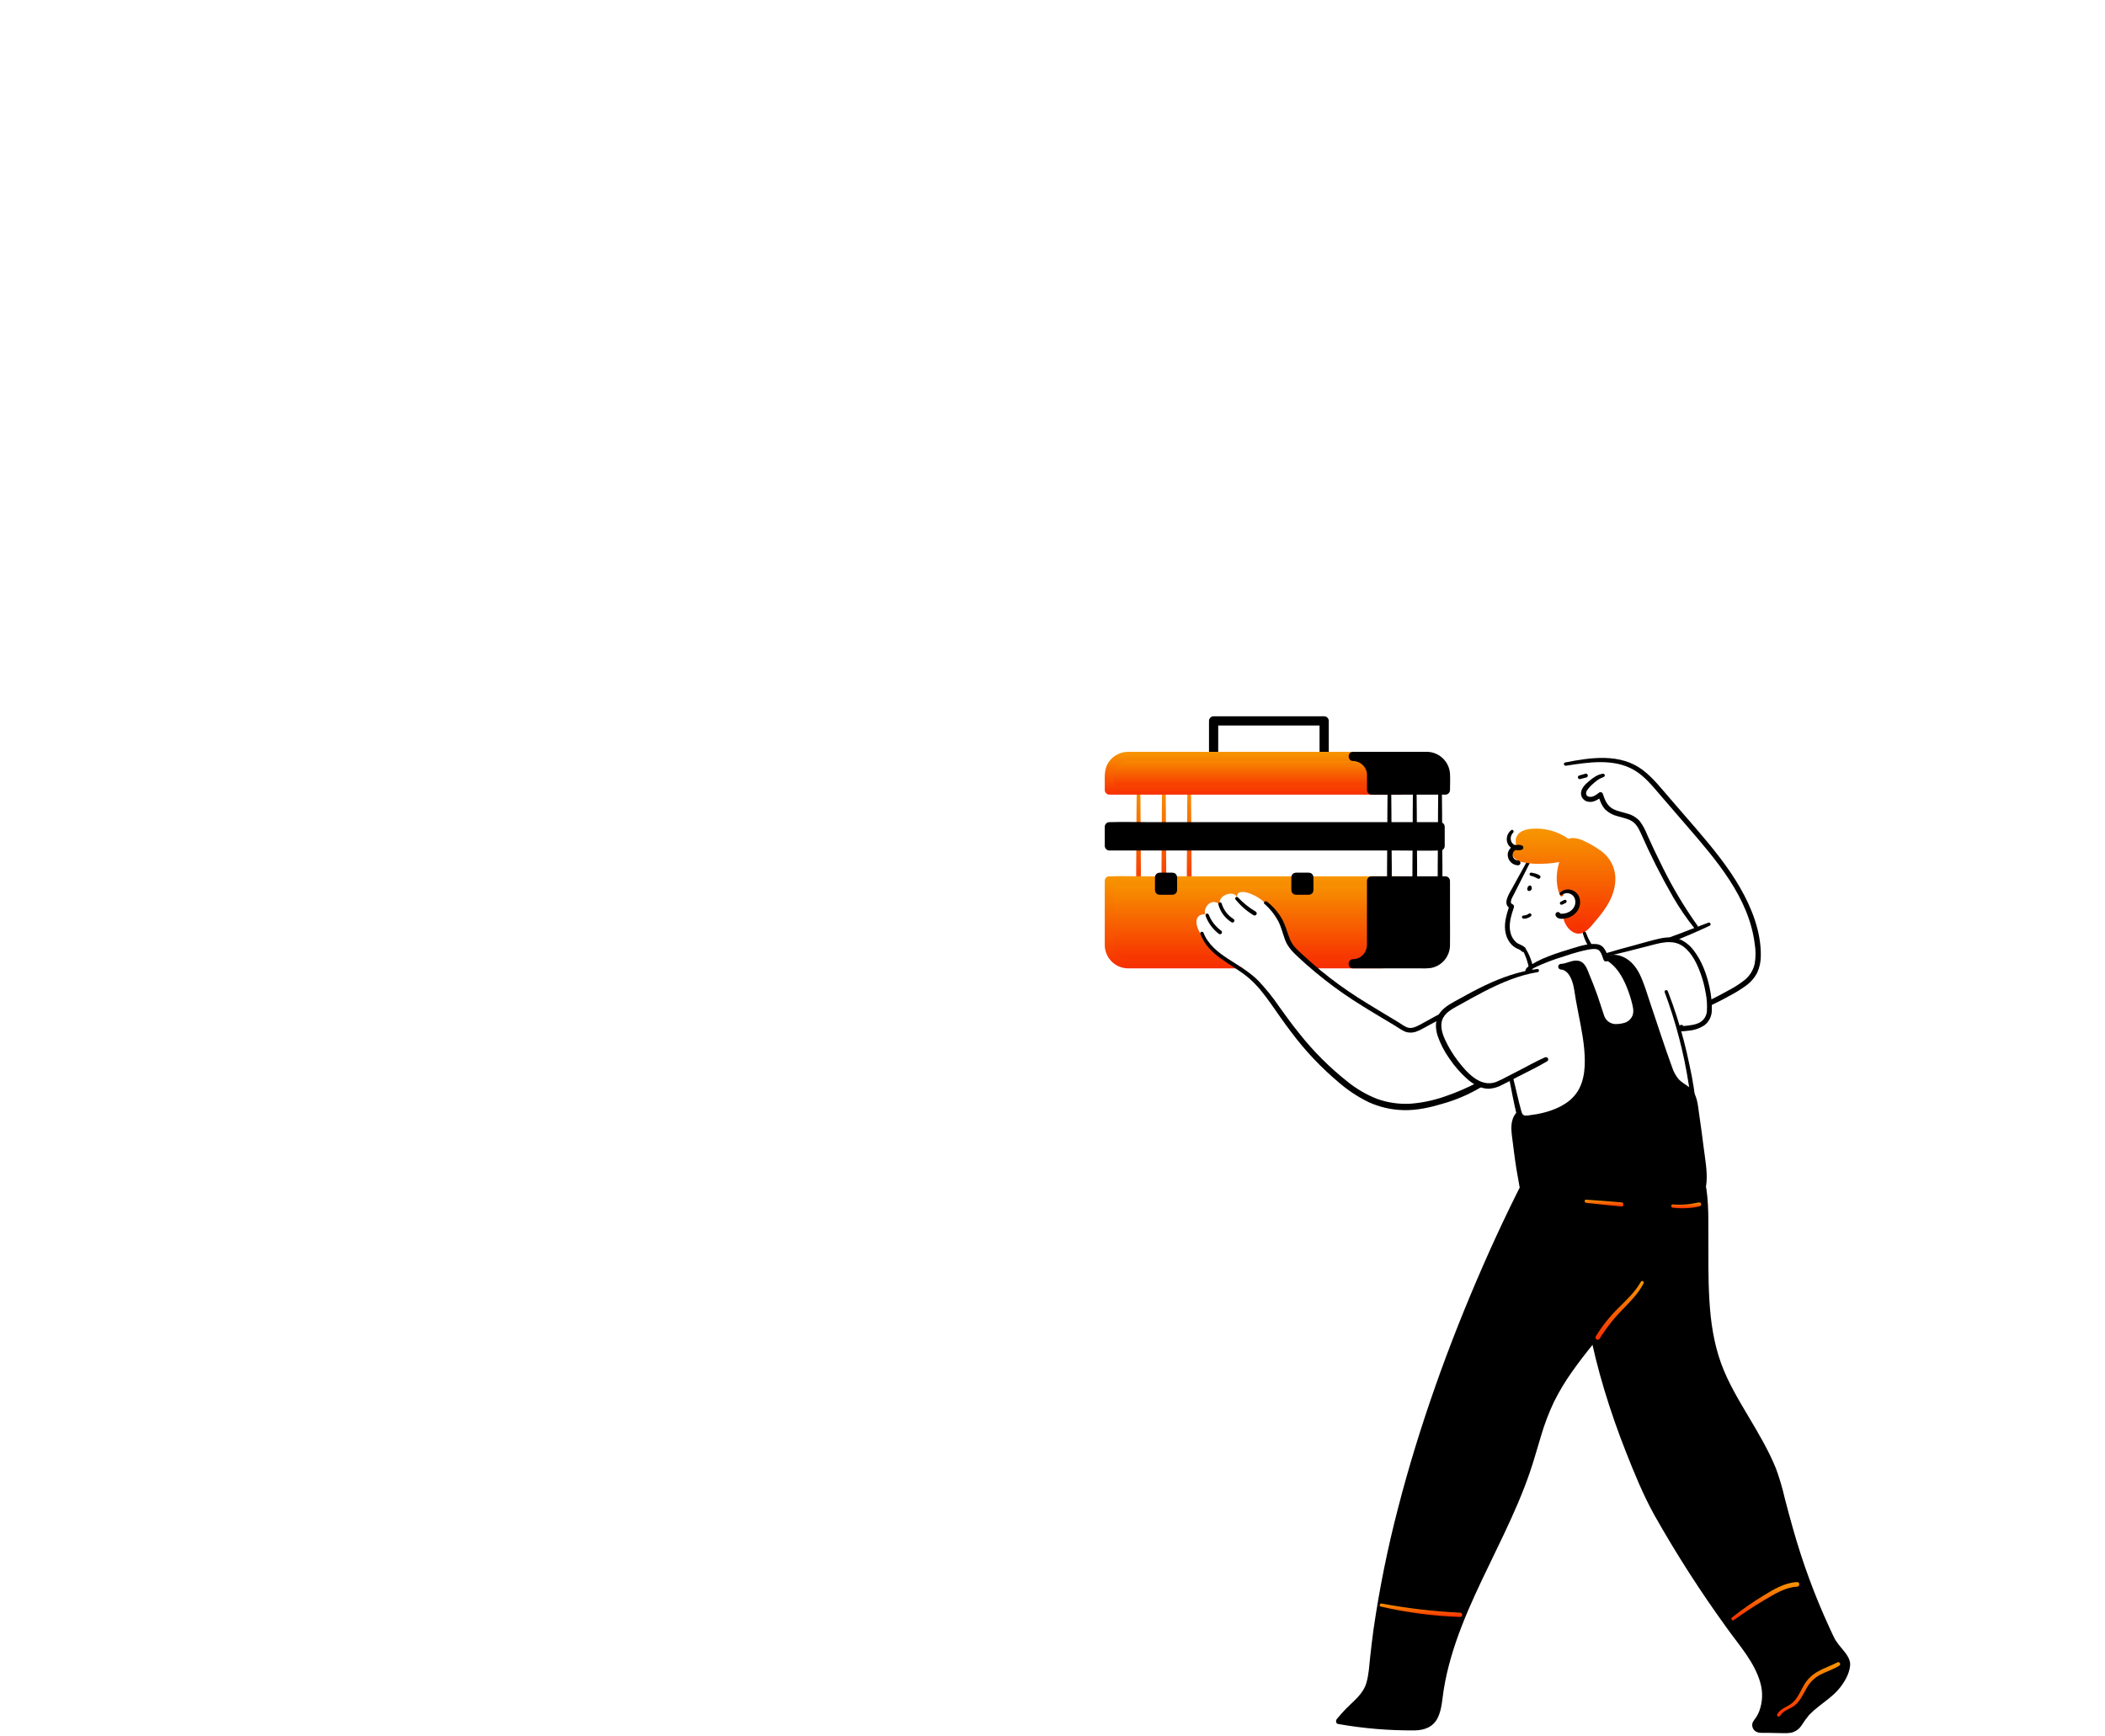 <svg xmlns="http://www.w3.org/2000/svg" width="434" height="358" viewBox="0 0 434 358" fill="none"><rect x="228" y="162" width="71" height="21" fill="white"></rect><path d="M234.406 161.611C234.302 165.455 234.322 169.303 234.298 173.147C234.274 176.991 234.21 180.843 234.298 184.683C234.298 184.799 234.344 184.911 234.427 184.994C234.509 185.076 234.621 185.123 234.738 185.123C234.855 185.123 234.967 185.076 235.049 184.994C235.132 184.911 235.178 184.799 235.178 184.683C235.278 180.843 235.21 176.987 235.178 173.147C235.146 169.307 235.178 165.455 235.074 161.611C235.065 161.526 235.025 161.448 234.962 161.392C234.899 161.335 234.817 161.304 234.732 161.304C234.647 161.304 234.565 161.335 234.502 161.392C234.439 161.448 234.399 161.526 234.39 161.611H234.406Z" fill="url(#paint0_linear_140_1517)"></path><path d="M239.626 161.611C239.526 165.455 239.542 169.303 239.522 173.147C239.502 176.991 239.43 180.843 239.522 184.683C239.522 184.799 239.568 184.911 239.651 184.994C239.733 185.076 239.845 185.123 239.962 185.123C240.078 185.123 240.19 185.076 240.273 184.994C240.355 184.911 240.402 184.799 240.402 184.683C240.498 180.843 240.43 176.987 240.402 173.147C240.374 169.307 240.402 165.455 240.294 161.611C240.285 161.526 240.245 161.448 240.182 161.392C240.118 161.335 240.037 161.304 239.952 161.304C239.867 161.304 239.785 161.335 239.722 161.392C239.659 161.448 239.619 161.526 239.61 161.611H239.626Z" fill="url(#paint1_linear_140_1517)"></path><path d="M244.85 161.611C244.746 165.455 244.766 169.303 244.742 173.147C244.718 176.991 244.65 180.843 244.742 184.683C244.742 184.799 244.788 184.911 244.871 184.994C244.953 185.076 245.065 185.123 245.182 185.123C245.299 185.123 245.411 185.076 245.493 184.994C245.576 184.911 245.622 184.799 245.622 184.683C245.722 180.843 245.654 176.987 245.622 173.147C245.59 169.307 245.622 165.455 245.514 161.611C245.514 161.52 245.478 161.434 245.415 161.37C245.351 161.306 245.264 161.271 245.174 161.271C245.084 161.271 244.997 161.306 244.934 161.37C244.87 161.434 244.834 161.52 244.834 161.611H244.85Z" fill="url(#paint2_linear_140_1517)"></path><path d="M273.014 157.963H250.214L251.166 158.915V148.647L250.214 149.595H273.014L272.062 148.647V158.907C272.062 160.131 273.962 160.131 273.962 158.907V148.647C273.959 148.396 273.858 148.156 273.681 147.978C273.504 147.801 273.265 147.699 273.014 147.695H250.214C249.963 147.699 249.724 147.801 249.547 147.978C249.37 148.156 249.269 148.396 249.266 148.647V158.907C249.27 159.157 249.371 159.396 249.548 159.572C249.725 159.749 249.964 159.851 250.214 159.855H273.014C274.234 159.863 274.238 157.963 273.014 157.963Z" fill="black"></path><path d="M284.834 155.979H232.554C231.543 155.979 230.574 156.38 229.859 157.095C229.144 157.81 228.742 158.78 228.742 159.791V162.907H288.65V159.787C288.648 158.776 288.245 157.807 287.53 157.093C286.814 156.38 285.845 155.979 284.834 155.979Z" fill="url(#paint3_linear_140_1517)"></path><path d="M284.834 155.027H234.674C233.97 155.027 233.262 155.027 232.558 155.027C231.724 155.032 230.906 155.251 230.182 155.665C229.459 156.078 228.854 156.671 228.426 157.387C227.658 158.695 227.774 160.151 227.774 161.599V162.907C227.778 163.157 227.88 163.397 228.057 163.574C228.235 163.751 228.475 163.852 228.726 163.855H281.278C283.698 163.855 286.13 163.931 288.55 163.855H288.65C288.9 163.851 289.139 163.749 289.316 163.572C289.493 163.396 289.594 163.157 289.598 162.907C289.598 161.779 289.674 160.631 289.598 159.511C289.51 158.302 288.971 157.171 288.089 156.341C287.207 155.51 286.045 155.041 284.834 155.027C283.614 155.007 283.61 156.907 284.834 156.927C285.602 156.936 286.334 157.25 286.871 157.799C287.408 158.347 287.705 159.087 287.698 159.855V162.911L288.65 161.959H231.154C230.386 161.959 229.59 161.899 228.826 161.959H228.726L229.674 162.907C229.674 161.887 229.674 160.871 229.674 159.851C229.665 159.107 229.944 158.388 230.451 157.844C230.958 157.299 231.655 156.971 232.398 156.927C233.002 156.903 233.598 156.927 234.206 156.927H277.054C279.606 156.927 282.174 157.003 284.726 156.927H284.834C286.058 156.927 286.058 155.027 284.834 155.027Z" fill="url(#paint4_linear_140_1517)"></path><path d="M294.186 155.979H278.986C279.998 155.979 280.968 156.38 281.683 157.095C282.399 157.81 282.801 158.779 282.802 159.791V162.907H298.002V159.787C298.002 159.286 297.903 158.79 297.711 158.328C297.519 157.866 297.237 157.446 296.883 157.092C296.529 156.739 296.108 156.458 295.645 156.267C295.183 156.076 294.687 155.978 294.186 155.979Z" fill="black"></path><path d="M294.186 155.027H278.986C277.762 155.027 277.762 156.907 278.986 156.927C279.754 156.937 280.486 157.251 281.022 157.8C281.559 158.348 281.857 159.087 281.85 159.855V162.911C281.854 163.162 281.956 163.401 282.134 163.578C282.312 163.755 282.552 163.856 282.802 163.859H298.002C298.254 163.856 298.494 163.754 298.672 163.576C298.85 163.399 298.951 163.158 298.954 162.907C298.954 161.779 299.026 160.631 298.954 159.511C298.868 158.303 298.332 157.172 297.452 156.341C296.572 155.51 295.413 155.04 294.202 155.023C292.978 155.003 292.978 156.903 294.202 156.923C294.97 156.933 295.702 157.247 296.238 157.796C296.775 158.344 297.073 159.083 297.066 159.851V162.907L298.014 161.955H282.814L283.754 162.907C283.754 161.779 283.826 160.631 283.754 159.511C283.667 158.303 283.13 157.172 282.25 156.341C281.369 155.51 280.209 155.04 278.998 155.023V156.923H294.198C295.406 156.927 295.41 155.027 294.186 155.027Z" fill="black"></path><path d="M228.726 181.647V194.907C228.726 195.918 229.128 196.887 229.843 197.602C230.557 198.317 231.527 198.719 232.538 198.719H284.834C285.335 198.719 285.831 198.621 286.294 198.43C286.757 198.238 287.178 197.958 287.532 197.604C287.887 197.25 288.168 196.829 288.36 196.366C288.551 195.904 288.65 195.408 288.65 194.907V181.647H228.726Z" fill="url(#paint5_linear_140_1517)"></path><path d="M227.774 181.647V190.811V194.787C227.76 196.069 228.256 197.304 229.152 198.222C230.048 199.139 231.272 199.663 232.554 199.679H236.154H284.598C285.423 199.702 286.241 199.518 286.976 199.144C287.712 198.771 288.343 198.219 288.81 197.539C289.694 196.243 289.61 194.739 289.61 193.271V181.647C289.608 181.396 289.508 181.155 289.331 180.977C289.153 180.799 288.913 180.698 288.662 180.695H236.094C233.694 180.695 231.242 180.619 228.826 180.695H228.726C227.502 180.695 227.498 182.595 228.726 182.595H286.222C286.99 182.595 287.782 182.655 288.55 182.595H288.65L287.698 181.647V194.703C287.698 196.371 286.554 197.755 284.822 197.779C283.53 197.779 282.242 197.779 280.954 197.779H232.886C231.838 197.779 230.846 197.487 230.206 196.579C229.494 195.579 229.674 194.255 229.674 193.091V181.647C229.674 180.423 227.774 180.423 227.774 181.647Z" fill="url(#paint6_linear_140_1517)"></path><path d="M282.79 181.647V194.907C282.79 195.408 282.691 195.904 282.5 196.366C282.308 196.829 282.027 197.25 281.672 197.604C281.318 197.958 280.897 198.238 280.434 198.43C279.971 198.621 279.475 198.719 278.974 198.719H294.174C295.185 198.719 296.155 198.317 296.87 197.602C297.585 196.887 297.986 195.918 297.986 194.907V181.647H282.79Z" fill="black"></path><path d="M281.838 181.647V194.727C281.838 196.383 280.686 197.747 278.974 197.779C277.774 197.799 277.75 199.679 278.974 199.679H292.898C293.596 199.709 294.296 199.685 294.99 199.607C296.096 199.411 297.099 198.834 297.823 197.975C298.548 197.116 298.948 196.03 298.954 194.907C298.986 192.863 298.954 190.815 298.954 188.771V181.647C298.951 181.395 298.85 181.155 298.672 180.977C298.494 180.799 298.253 180.698 298.002 180.695H282.802C281.578 180.695 281.574 182.595 282.802 182.595H298.002L297.054 181.647V194.643C297.054 195.875 296.534 197.019 295.346 197.539C294.674 197.835 293.946 197.779 293.23 197.779H278.974V199.679C280.184 199.663 281.345 199.193 282.225 198.363C283.106 197.533 283.643 196.402 283.73 195.195C283.778 194.487 283.73 193.767 283.73 193.059V181.647C283.754 180.423 281.838 180.423 281.838 181.647Z" fill="black"></path><path d="M286.13 161.611C286.026 165.455 286.046 169.303 286.022 173.147C285.998 176.991 285.93 180.843 286.022 184.683C286.022 184.799 286.069 184.911 286.151 184.994C286.234 185.076 286.346 185.123 286.462 185.123C286.579 185.123 286.691 185.076 286.773 184.994C286.856 184.911 286.902 184.799 286.902 184.683C287.002 180.843 286.934 176.987 286.902 173.147C286.87 169.307 286.902 165.455 286.798 161.611C286.789 161.526 286.749 161.448 286.686 161.392C286.623 161.335 286.541 161.304 286.456 161.304C286.372 161.304 286.29 161.335 286.227 161.392C286.163 161.448 286.123 161.526 286.114 161.611H286.13Z" fill="black"></path><path d="M291.354 161.611C291.254 165.455 291.27 169.303 291.25 173.147C291.23 176.991 291.158 180.843 291.25 184.683C291.25 184.799 291.297 184.911 291.379 184.994C291.462 185.076 291.574 185.123 291.69 185.123C291.807 185.123 291.919 185.076 292.001 184.994C292.084 184.911 292.13 184.799 292.13 184.683C292.226 180.843 292.158 176.987 292.13 173.147C292.102 169.307 292.13 165.455 292.022 161.611C292.013 161.526 291.973 161.448 291.91 161.392C291.847 161.335 291.765 161.304 291.68 161.304C291.595 161.304 291.514 161.335 291.451 161.392C291.387 161.448 291.347 161.526 291.338 161.611H291.354Z" fill="black"></path><path d="M296.574 161.611C296.47 165.455 296.49 169.303 296.466 173.147C296.442 176.991 296.374 180.843 296.466 184.683C296.466 184.799 296.513 184.911 296.595 184.994C296.678 185.076 296.789 185.123 296.906 185.123C297.023 185.123 297.135 185.076 297.217 184.994C297.3 184.911 297.346 184.799 297.346 184.683C297.446 180.843 297.374 176.987 297.346 173.147C297.318 169.307 297.346 165.455 297.238 161.611C297.238 161.521 297.202 161.434 297.139 161.37C297.075 161.307 296.988 161.271 296.898 161.271C296.808 161.271 296.722 161.307 296.658 161.37C296.594 161.434 296.558 161.521 296.558 161.611H296.574Z" fill="black"></path><path d="M228.726 170.479H296.914V174.423H228.726V170.479Z" fill="black"></path><path d="M296.914 173.475H231.486C230.61 173.475 229.71 173.411 228.834 173.475H228.726L229.674 174.423V170.479L228.726 171.427H294.154C295.03 171.427 295.934 171.491 296.806 171.427H296.918L295.966 170.479V174.423C295.966 175.647 297.866 175.647 297.866 174.423V170.479C297.864 170.227 297.763 169.987 297.586 169.809C297.409 169.631 297.169 169.53 296.918 169.527H237.102C234.35 169.527 231.586 169.447 228.834 169.527H228.726C228.474 169.53 228.234 169.631 228.056 169.809C227.878 169.987 227.777 170.227 227.774 170.479V174.423C227.778 174.674 227.88 174.914 228.057 175.091C228.235 175.269 228.475 175.371 228.726 175.375H288.554C291.306 175.375 294.07 175.455 296.818 175.375H296.93C298.154 175.375 298.154 173.475 296.914 173.475Z" fill="black"></path><path d="M269.866 180.263H267.174C266.834 180.263 266.558 180.538 266.558 180.879V183.571C266.558 183.911 266.834 184.187 267.174 184.187H269.866C270.206 184.187 270.482 183.911 270.482 183.571V180.879C270.482 180.538 270.206 180.263 269.866 180.263Z" fill="black" stroke="black" stroke-width="0.632" stroke-miterlimit="10"></path><path d="M241.754 180.263H239.062C238.722 180.263 238.446 180.538 238.446 180.879V183.571C238.446 183.911 238.722 184.187 239.062 184.187H241.754C242.095 184.187 242.37 183.911 242.37 183.571V180.879C242.37 180.538 242.095 180.263 241.754 180.263Z" fill="black" stroke="black" stroke-width="0.632" stroke-miterlimit="10"></path><path d="M314 231L311.5 222C310.5 223.167 307.8 225.1 305 223.5C302.333 225 295.7 228 290.5 228C285.3 228 279.333 225 277 223.5C272.333 218.667 262.7 208.2 261.5 205C260.3 201.8 256 199.333 254 198.5C252 197.5 248.85 194.524 247.5 192.5C246.5 191 246 188.5 248.5 188.5C248 187.5 249.5 184.9 251.5 186.5C251 184.5 254.5 183.5 255 185C255 182.5 259.996 184.9 261 186.5C262.5 187.833 265.5 191 265.5 193C265.5 195 268.833 197.833 270.5 199C276.167 203.5 288.1 212.5 290.5 212.5C292.9 212.5 294.5 211.5 295 211L296.5 210L299 207.5L311.5 201.5L315 201L315.5 199.5L314.5 196C313.166 195.5 310.6 193.7 311 190.5C311.338 187.797 311.462 187.044 311.492 186.976L311 185.5L316.5 175L327.5 178.5L326.5 191.5L328 195C328.833 194.833 330.6 195 331 197L343 194L350 191.5L343.5 181L338 169.5L334.5 168C333 167.5 330 166 330 164C329.5 164.667 328.2 165.7 327 164.5C325.8 163.3 326.833 162.333 327.5 162C326.333 162.5 324.3 162.9 325.5 160.5C323 160.167 318.9 159.1 322.5 157.5C326.167 156.667 334.4 155.8 338 159C341.6 162.2 346.5 168 348.5 170.5C351.5 173.833 357.8 181.4 359 185C360.5 189.5 366 197 360 203L352.5 207C352.833 208.667 352.2 212 347 212H346L349.5 227L314 231Z" fill="white"></path><path d="M326.298 260.819C327.31 275.831 332.082 291.315 339.098 307.219C340.662 310.759 342.666 314.091 344.666 317.403C348.989 324.56 353.625 331.512 358.574 338.259C360.666 341.115 362.87 344.051 363.614 347.511C364.178 350.103 363.654 353.111 362.014 355.071C361.897 355.221 361.824 355.402 361.804 355.592C361.784 355.782 361.818 355.973 361.901 356.145C361.984 356.317 362.114 356.462 362.275 356.564C362.436 356.666 362.623 356.721 362.814 356.723L367.698 356.831C368.438 356.906 369.185 356.799 369.874 356.519C370.606 356.143 371.074 355.403 371.498 354.703C373.406 351.555 377.562 350.039 379.474 346.895C380.206 345.695 380.962 344.403 380.942 342.991C380.942 341.759 378.434 339.391 377.894 338.275C372.894 327.951 370.25 320.095 366.846 306.703C364.666 298.131 357.77 290.275 354.55 282.039C350.482 271.639 351.882 260.039 351.41 248.879C351.242 244.927 350.73 240.723 348.21 237.679" fill="black"></path><path d="M325.934 260.819C326.458 269.531 328.234 278.115 330.734 286.463C332.066 290.907 333.606 295.287 335.314 299.603C337.022 303.919 338.814 308.307 341.086 312.403C345.677 320.544 350.735 328.413 356.234 335.971C358.694 339.403 361.786 342.827 362.934 346.979C363.487 348.9 363.413 350.947 362.722 352.823C362.554 353.264 362.342 353.687 362.09 354.087C361.806 354.426 361.559 354.795 361.354 355.187C361.243 355.504 361.237 355.849 361.337 356.171C361.437 356.492 361.638 356.772 361.91 356.971C362.57 357.455 363.674 357.295 364.446 357.311L367.526 357.375C368.105 357.408 368.685 357.381 369.258 357.295C369.712 357.192 370.14 357.002 370.52 356.733C370.9 356.465 371.222 356.124 371.47 355.731C371.929 354.998 372.436 354.298 372.99 353.635C373.603 353 374.262 352.412 374.962 351.875C376.346 350.775 377.834 349.763 379.002 348.419C380.17 347.075 381.302 345.219 381.45 343.407C381.57 341.979 380.438 340.787 379.606 339.747C379.162 339.248 378.761 338.712 378.406 338.147C377.962 337.347 377.606 336.491 377.206 335.663C374.152 329.035 371.627 322.176 369.654 315.151C369.07 313.099 368.518 311.039 367.982 308.971C367.514 306.914 366.918 304.889 366.198 302.907C364.674 299.091 362.55 295.559 360.462 292.035C358.374 288.511 356.234 284.955 354.838 281.087C353.338 276.931 352.69 272.527 352.438 268.135C352.162 263.683 352.242 259.215 352.222 254.759C352.222 250.611 352.33 246.255 351.202 242.227C350.699 240.421 349.83 238.738 348.65 237.283C348.178 236.703 347.362 237.527 347.83 238.083C350.286 241.107 350.63 245.355 350.778 249.091C350.954 253.491 350.846 257.891 350.902 262.263C350.892 266.564 351.256 270.857 351.99 275.095C352.77 279.164 354.159 283.092 356.11 286.747C357.998 290.347 360.21 293.727 362.19 297.259C363.182 298.99 364.078 300.774 364.874 302.603C365.634 304.481 366.253 306.413 366.726 308.383C368.614 315.647 370.726 322.855 373.554 329.811C374.21 331.411 374.902 333.011 375.618 334.611C375.994 335.443 376.382 336.271 376.774 337.099C377.063 337.794 377.413 338.464 377.818 339.099C378.618 340.239 379.818 341.275 380.338 342.583C380.65 343.351 380.266 344.323 379.938 345.023C379.546 345.895 379.047 346.716 378.454 347.467C376.29 350.111 372.922 351.467 371.07 354.427C370.55 355.255 370.042 356.067 369.002 356.247C368.487 356.31 367.967 356.323 367.45 356.287L364.362 356.215C363.934 356.215 362.182 356.431 362.362 355.575C362.442 355.231 362.89 354.835 363.074 354.531C363.319 354.125 363.53 353.699 363.706 353.259C364.043 352.401 364.258 351.5 364.346 350.583C364.746 346.547 362.594 342.875 360.346 339.715C357.726 336.035 355.058 332.395 352.538 328.639C350.018 324.883 347.546 321.011 345.182 317.111C342.805 313.286 340.69 309.305 338.85 305.195C337.002 300.928 335.298 296.603 333.738 292.219C330.769 284.032 328.625 275.568 327.338 266.955C327.05 264.907 326.827 262.853 326.67 260.795C326.634 260.327 325.91 260.319 325.938 260.795L325.934 260.819Z" fill="black"></path><path d="M314.898 177.483C313.861 179.363 312.825 181.243 311.79 183.123C311.154 184.287 309.566 186.587 311.538 187.383L311.194 186.779C310.574 188.667 309.942 190.703 310.49 192.687C310.697 193.46 311.088 194.173 311.63 194.763C311.9 195.05 312.213 195.293 312.558 195.483C312.958 195.699 313.422 195.799 313.726 196.151C314.154 196.639 314.866 195.923 314.442 195.435C313.946 194.867 313.158 194.771 312.59 194.295C312.035 193.797 311.639 193.145 311.454 192.423C310.946 190.623 311.586 188.751 312.142 187.043C312.173 186.917 312.155 186.784 312.091 186.672C312.027 186.56 311.922 186.476 311.798 186.439C311.094 186.155 311.866 184.911 312.058 184.543C312.434 183.807 312.809 183.069 313.182 182.331L315.47 177.819C315.662 177.439 315.106 177.107 314.898 177.483Z" fill="black"></path><path d="M321.958 184.471C321.147 182.047 321.253 179.409 322.258 177.059C319.801 177.62 317.263 177.734 314.766 177.395C314.124 177.357 313.5 177.171 312.942 176.851C312.666 176.686 312.446 176.443 312.311 176.152C312.175 175.861 312.13 175.536 312.182 175.219C312.338 174.599 313.178 174.199 313.674 174.603C312.874 174.259 312.818 173.051 313.374 172.387C313.93 171.723 314.85 171.499 315.714 171.419C318.398 171.177 321.077 171.93 323.242 173.535C324.554 172.971 326.042 173.675 327.282 174.367C328.882 175.243 330.518 176.175 331.514 177.691C332.842 179.719 332.714 182.435 331.774 184.675C330.834 186.915 329.21 188.779 327.61 190.599C327.094 191.187 326.518 191.799 325.746 191.951C324.406 192.195 323.29 190.843 322.906 189.551C323.934 189.036 324.76 188.191 325.25 187.151C325.48 186.631 325.564 186.059 325.494 185.495C325.423 184.932 325.201 184.398 324.85 183.951C324.102 183.091 322.658 182.863 321.794 183.599" fill="url(#paint7_linear_140_1517)"></path><g filter="url(#filter0_d_140_1517)"><path d="M322.302 184.375C321.722 182.003 321.702 179.575 322.702 177.307C322.748 177.222 322.769 177.127 322.762 177.031C322.754 176.935 322.719 176.843 322.661 176.767C322.602 176.691 322.523 176.633 322.432 176.601C322.342 176.569 322.244 176.564 322.15 176.587C320.102 177.033 317.999 177.168 315.91 176.987C315.058 176.919 313.95 176.915 313.226 176.399C312.914 176.175 312.566 175.715 312.726 175.311C312.749 175.243 312.787 175.181 312.837 175.13C312.887 175.079 312.949 175.04 313.016 175.016C313.083 174.993 313.155 174.984 313.226 174.992C313.297 175 313.366 175.024 313.426 175.063L313.962 174.147C313.78 174.038 313.644 173.865 313.582 173.662C313.52 173.458 313.536 173.239 313.626 173.047C313.83 172.471 314.462 172.207 315.01 172.075C316.324 171.804 317.682 171.834 318.982 172.163C320.322 172.465 321.591 173.025 322.718 173.811C322.826 173.92 322.963 173.995 323.113 174.029C323.262 174.062 323.418 174.052 323.562 173.999C323.884 173.899 324.222 173.859 324.558 173.883C325.327 174.004 326.063 174.276 326.726 174.683C329.046 175.915 331.446 177.347 331.898 180.163C332.342 182.919 331.01 185.539 329.398 187.675C328.934 188.287 328.438 188.875 327.938 189.451C327.472 190.074 326.935 190.64 326.338 191.139C324.99 192.091 323.814 190.611 323.438 189.407L323.194 190.007C325.022 188.983 326.542 187.035 325.926 184.831C325.394 182.919 323.094 181.971 321.474 183.231C320.966 183.631 321.686 184.347 322.19 183.943C322.458 183.758 322.773 183.654 323.098 183.644C323.423 183.634 323.744 183.719 324.022 183.887C324.311 184.061 324.553 184.305 324.726 184.595C324.899 184.885 324.998 185.213 325.014 185.551C325.158 187.151 323.95 188.351 322.658 189.091C322.558 189.15 322.48 189.24 322.436 189.348C322.392 189.455 322.384 189.574 322.414 189.687C322.974 191.483 324.786 193.335 326.746 192.143C327.662 191.583 328.346 190.615 329.034 189.811C329.825 188.905 330.552 187.945 331.21 186.939C332.37 185.111 333.158 182.991 333.042 180.799C332.981 179.735 332.68 178.698 332.16 177.768C331.641 176.837 330.916 176.037 330.042 175.427C329.024 174.687 327.939 174.042 326.802 173.503C325.658 172.947 324.362 172.539 323.118 173.023L323.518 173.075C321.27 171.424 318.497 170.649 315.718 170.895C314.602 171.007 313.282 171.339 312.726 172.427C312.27 173.327 312.454 174.587 313.41 175.075C313.531 175.134 313.67 175.146 313.798 175.107C313.927 175.068 314.037 174.982 314.105 174.866C314.173 174.75 314.194 174.613 314.165 174.481C314.135 174.35 314.057 174.235 313.946 174.159C313.062 173.555 311.818 174.227 311.65 175.235C311.434 176.511 312.566 177.447 313.678 177.743C315.086 178.059 316.53 178.183 317.97 178.111C319.462 178.088 320.946 177.897 322.394 177.543L321.79 176.943C320.814 179.307 320.614 182.183 321.618 184.579C321.631 184.624 321.652 184.666 321.681 184.703C321.71 184.74 321.746 184.771 321.787 184.794C321.828 184.817 321.873 184.832 321.919 184.837C321.966 184.843 322.013 184.839 322.058 184.827C322.103 184.814 322.146 184.793 322.183 184.764C322.22 184.735 322.25 184.699 322.273 184.658C322.296 184.617 322.311 184.572 322.317 184.526C322.322 184.479 322.319 184.432 322.306 184.387L322.302 184.375Z" fill="url(#paint8_linear_140_1517)"></path></g><path d="M322.106 184.507C322.303 184.348 322.536 184.241 322.784 184.193C323.032 184.144 323.288 184.158 323.53 184.231C323.786 184.295 324.022 184.42 324.22 184.595C324.417 184.77 324.571 184.989 324.666 185.235C324.866 185.771 324.847 186.364 324.614 186.887C324.35 187.44 323.894 187.878 323.33 188.119C323.029 188.259 322.708 188.35 322.378 188.391C322.204 188.411 322.029 188.418 321.854 188.411C321.797 188.412 321.739 188.401 321.686 188.379C321.658 188.379 321.622 188.379 321.686 188.379C321.582 188.379 321.686 188.379 321.714 188.439C321.674 188.308 321.586 188.197 321.467 188.129C321.348 188.062 321.207 188.042 321.074 188.075C320.942 188.112 320.829 188.2 320.761 188.32C320.693 188.44 320.675 188.582 320.71 188.715C321.054 189.683 322.366 189.515 323.15 189.279C324.023 189.044 324.781 188.499 325.282 187.747C325.515 187.379 325.671 186.968 325.74 186.538C325.809 186.108 325.789 185.669 325.682 185.247C325.576 184.849 325.371 184.484 325.088 184.186C324.804 183.888 324.45 183.665 324.058 183.539C323.65 183.393 323.209 183.364 322.786 183.454C322.362 183.545 321.971 183.751 321.658 184.051C321.358 184.355 321.806 184.787 322.118 184.511L322.106 184.507Z" fill="black"></path><path d="M322.086 186.531L322.822 186.179C322.898 186.133 322.954 186.06 322.978 185.975C322.993 185.931 322.998 185.884 322.994 185.838C322.99 185.792 322.976 185.747 322.954 185.707C322.91 185.631 322.838 185.575 322.754 185.551C322.666 185.532 322.575 185.543 322.494 185.583L321.77 185.955C321.734 185.976 321.702 186.004 321.677 186.038C321.651 186.071 321.633 186.11 321.622 186.151C321.61 186.193 321.607 186.237 321.612 186.28C321.618 186.323 321.632 186.365 321.654 186.403C321.675 186.439 321.704 186.471 321.737 186.496C321.771 186.522 321.809 186.54 321.85 186.551C321.934 186.572 322.023 186.561 322.098 186.519L322.086 186.531Z" fill="black"></path><path d="M315.57 180.579C315.85 180.64 316.124 180.724 316.39 180.831H316.37L316.426 180.855L316.53 180.903L316.71 180.991L317.11 181.195C317.194 181.217 317.282 181.212 317.363 181.18C317.443 181.148 317.511 181.091 317.556 181.017C317.602 180.943 317.621 180.856 317.613 180.77C317.605 180.684 317.568 180.603 317.51 180.539C317.235 180.365 316.938 180.23 316.626 180.139C316.319 180.043 316.005 179.975 315.686 179.935C315.607 179.935 315.53 179.963 315.47 180.016C315.411 180.068 315.372 180.14 315.361 180.218C315.35 180.297 315.368 180.377 315.412 180.443C315.455 180.509 315.522 180.557 315.598 180.579H315.57Z" fill="black"></path><path d="M315.434 182.607H315.334C315.275 182.625 315.22 182.657 315.174 182.699V182.719L315.138 182.759C315.092 182.806 315.052 182.858 315.018 182.915C314.998 182.944 314.98 182.974 314.966 183.007C314.937 183.07 314.911 183.136 314.89 183.203C314.869 183.273 314.868 183.347 314.886 183.417C314.905 183.488 314.942 183.552 314.994 183.603C315.044 183.653 315.106 183.689 315.174 183.707C315.245 183.727 315.319 183.727 315.39 183.707C315.436 183.692 315.48 183.673 315.522 183.651C315.561 183.625 315.598 183.597 315.634 183.567C315.681 183.528 315.72 183.48 315.75 183.427C315.782 183.373 315.806 183.315 315.822 183.255C315.83 183.192 315.83 183.129 315.822 183.067C315.817 182.954 315.774 182.846 315.698 182.763C315.659 182.724 315.613 182.694 315.562 182.675C315.511 182.651 315.455 182.639 315.398 182.639H315.282C315.211 182.659 315.147 182.696 315.094 182.747L315.03 182.835C314.99 182.9 314.969 182.974 314.97 183.051C314.974 183.07 314.974 183.091 314.97 183.111V182.999C314.967 183.022 314.96 183.045 314.95 183.067L314.994 182.967C314.98 182.995 314.964 183.022 314.946 183.047L315.01 182.963C314.997 182.978 314.983 182.992 314.966 183.003L315.05 182.939L315.662 183.291C315.66 183.264 315.66 183.237 315.662 183.211V183.315C315.67 183.255 315.686 183.198 315.71 183.143L315.67 183.231L315.706 183.163C315.705 183.151 315.705 183.139 315.706 183.127C315.746 183.068 315.767 182.998 315.766 182.927C315.768 182.879 315.757 182.832 315.734 182.791C315.72 182.748 315.696 182.709 315.662 182.679C315.63 182.646 315.591 182.62 315.549 182.602C315.506 182.584 315.46 182.575 315.414 182.575L315.434 182.607Z" fill="black"></path><path d="M314.154 189.443C314.697 189.436 315.223 189.251 315.65 188.915C315.71 188.857 315.745 188.778 315.749 188.695C315.754 188.612 315.727 188.531 315.674 188.467C315.625 188.4 315.552 188.355 315.471 188.338C315.39 188.322 315.305 188.337 315.234 188.379C315.146 188.439 315.058 188.499 314.966 188.551L314.81 188.631H314.774H314.794C314.794 188.631 314.742 188.631 314.726 188.659C314.625 188.696 314.52 188.726 314.414 188.747C314.366 188.747 314.302 188.747 314.258 188.775C314.31 188.775 314.318 188.775 314.282 188.775H314.238H314.154C314.108 188.77 314.062 188.774 314.018 188.788C313.974 188.802 313.934 188.825 313.899 188.856C313.865 188.887 313.837 188.925 313.819 188.967C313.8 189.009 313.79 189.055 313.79 189.101C313.79 189.147 313.8 189.192 313.819 189.234C313.837 189.277 313.865 189.314 313.899 189.345C313.934 189.376 313.974 189.399 314.018 189.413C314.062 189.427 314.108 189.432 314.154 189.427V189.443Z" fill="black"></path><path d="M313.858 195.735C314.192 196.382 314.483 197.05 314.73 197.735C314.846 198.075 314.95 198.423 315.038 198.775C315.082 198.947 315.118 199.119 315.158 199.287C315.171 199.342 315.171 199.399 315.158 199.455C315.158 199.423 315.158 199.431 315.158 199.487C315.158 199.543 315.158 199.547 315.178 199.451C314.89 199.727 315.178 200.323 315.578 200.163C316.054 199.971 316.118 199.539 316.006 199.087C315.9 198.648 315.766 198.217 315.606 197.795C315.315 196.945 314.911 196.138 314.406 195.395C314.359 195.329 314.288 195.284 314.209 195.267C314.129 195.25 314.047 195.264 313.977 195.305C313.907 195.345 313.854 195.411 313.829 195.488C313.804 195.565 313.809 195.649 313.842 195.723L313.858 195.735Z" fill="black"></path><path d="M315.166 200.463C315.166 200.063 315.59 199.935 315.894 199.775C316.198 199.615 316.534 199.455 316.858 199.303C317.526 198.995 318.202 198.703 318.89 198.435C320.266 197.895 321.67 197.427 323.086 196.995C324.498 196.511 325.94 196.119 327.402 195.819C328.022 195.715 329.11 195.503 329.642 195.943C330.174 196.383 330.37 197.283 330.622 197.923C330.806 198.391 331.622 198.391 331.582 197.791C331.499 196.946 331.177 196.143 330.654 195.475C330.118 194.767 329.326 194.631 328.486 194.647C326.634 194.687 324.818 195.367 323.066 195.903C321.344 196.399 319.654 197.002 318.006 197.707C317.188 198.073 316.397 198.495 315.638 198.971C315.054 199.343 314.398 199.659 314.506 200.447C314.558 200.847 315.186 200.887 315.166 200.447V200.463Z" fill="black"></path><path d="M316.954 199.803C313.182 200.287 309.658 201.535 306.234 203.155C304.454 203.999 302.722 204.931 301.002 205.895C299.578 206.695 297.95 207.443 296.93 208.767C295.846 210.171 295.886 211.967 296.41 213.603C297.003 215.307 297.841 216.916 298.898 218.379C299.91 219.863 301.096 221.22 302.43 222.423C303.678 223.523 305.206 224.499 306.926 224.499C307.902 224.449 308.853 224.175 309.706 223.699C310.71 223.211 311.706 222.675 312.678 222.159C314.774 221.067 316.95 220.055 318.978 218.839C319.51 218.519 319.046 217.787 318.506 218.039C316.758 218.807 315.078 219.759 313.382 220.635L310.83 221.947C310.054 222.383 309.253 222.772 308.43 223.111C305.142 224.311 302.326 221.051 300.546 218.711C299.529 217.38 298.659 215.942 297.954 214.423C297.302 213.011 296.754 211.199 297.606 209.755C298.382 208.451 299.974 207.755 301.246 207.031C302.77 206.167 304.306 205.319 305.858 204.515C309.37 202.699 313.122 201.075 317.058 200.451C317.422 200.391 317.342 199.751 316.97 199.799L316.954 199.803Z" fill="black"></path><path d="M247.486 192.539C249.126 197.087 253.986 198.723 257.402 201.611C259.234 203.163 260.702 205.083 262.078 207.039C263.454 208.995 264.798 210.967 266.254 212.863C269.134 216.719 272.457 220.225 276.154 223.307C277.979 224.87 279.995 226.196 282.154 227.251C284.398 228.278 286.827 228.841 289.294 228.907C292.066 228.987 294.774 228.383 297.414 227.591C300.2 226.812 302.87 225.666 305.354 224.183C305.493 224.102 305.593 223.97 305.634 223.815C305.675 223.66 305.653 223.495 305.572 223.357C305.492 223.218 305.359 223.118 305.204 223.077C305.049 223.036 304.885 223.058 304.746 223.139C302.528 224.308 300.221 225.301 297.846 226.107C295.583 226.896 293.228 227.392 290.838 227.583C288.478 227.72 286.115 227.378 283.89 226.579C281.698 225.709 279.649 224.513 277.814 223.031C274.166 220.15 270.864 216.856 267.974 213.215C266.49 211.387 265.102 209.487 263.734 207.571C262.451 205.679 261.017 203.895 259.446 202.235C257.594 200.379 255.358 199.115 253.174 197.699C251.114 196.363 249.054 194.723 248.142 192.359C247.986 191.959 247.342 192.127 247.486 192.543V192.539Z" fill="black"></path><path d="M260.754 186.419C261.83 187.366 262.737 188.49 263.434 189.743C264.174 191.063 264.45 192.487 264.982 193.879C265.546 195.343 266.582 196.343 267.698 197.391C268.814 198.439 270.058 199.535 271.298 200.555C273.74 202.583 276.296 204.469 278.954 206.203C281.806 208.055 284.75 209.771 287.666 211.527C288.41 211.979 289.19 212.587 290.034 212.835C290.816 213.019 291.638 212.925 292.358 212.571C293.194 212.219 293.958 211.747 294.758 211.323C295.638 210.851 296.522 210.395 297.39 209.899C297.946 209.583 297.454 208.755 296.89 209.047C295.426 209.799 294.014 210.647 292.554 211.403C291.898 211.739 291.118 212.103 290.362 211.915C289.606 211.727 288.946 211.163 288.314 210.783C285.514 209.087 282.686 207.431 279.914 205.659C277.275 203.967 274.738 202.123 272.314 200.135C271.13 199.159 269.974 198.152 268.846 197.115C267.75 196.103 266.526 195.115 265.958 193.691C265.39 192.267 265.034 190.727 264.234 189.351C263.455 188.026 262.432 186.862 261.218 185.919C260.866 185.639 260.362 186.115 260.714 186.419H260.754Z" fill="black"></path><path d="M311.574 222.483L313.058 229.039C313.178 229.587 313.346 230.195 313.83 230.479C314.155 230.636 314.522 230.688 314.878 230.627C319.318 230.195 324.786 228.527 326.478 223.827C328.586 218.007 325.886 210.107 325.118 204.227C324.878 202.411 323.974 199.479 321.746 199.379C322.99 199.379 324.774 198.107 325.958 199.019C326.306 199.34 326.566 199.745 326.714 200.195C328.021 203.269 329.169 206.407 330.154 209.599C330.38 210.314 330.857 210.924 331.497 211.315C332.138 211.705 332.899 211.85 333.638 211.723L334.634 211.567C335.056 211.505 335.461 211.357 335.823 211.133C336.186 210.908 336.498 210.612 336.741 210.261C336.984 209.911 337.153 209.514 337.236 209.096C337.32 208.678 337.316 208.247 337.226 207.831C336.33 203.611 334.454 199.303 331.538 197.635C333.23 197.051 335.138 197.907 336.338 199.235C337.538 200.563 338.126 202.319 338.702 204.011C340.449 209.136 342.194 214.26 343.938 219.383C344.41 220.767 344.922 222.211 345.994 223.203C346.846 224.003 347.994 224.439 348.686 225.383C349.218 226.123 349.37 227.063 349.486 227.967C350.078 231.967 350.612 235.967 351.086 239.967C351.282 241.659 351.462 243.391 351.086 245.051C350.618 247.051 349.366 248.751 347.934 250.203C341.822 256.379 332.598 258.251 323.934 258.603C322.27 258.671 320.514 258.667 319.07 257.843C316.978 256.643 316.138 254.115 315.534 251.783C314.148 246.414 313.139 240.956 312.514 235.447C312.294 233.507 311.782 231.331 313.09 229.883" fill="black"></path><path d="M311.198 222.587C311.634 224.859 312.062 227.139 312.594 229.387C312.79 230.187 313.218 230.987 314.11 231.159C314.899 231.24 315.695 231.189 316.466 231.007C319.47 230.543 322.59 229.519 324.834 227.379C327.346 224.979 327.942 221.439 327.854 218.103C327.754 214.247 326.822 210.475 326.118 206.699C325.614 204.003 325.458 199.051 321.758 198.803V199.951C322.886 199.919 323.962 199.151 325.082 199.263C325.746 199.335 326.002 199.927 326.238 200.463C326.558 201.215 326.866 201.975 327.162 202.735C327.762 204.257 328.325 205.796 328.85 207.351C329.282 208.631 329.514 210.195 330.486 211.195C330.884 211.599 331.369 211.906 331.905 212.091C332.441 212.277 333.012 212.337 333.574 212.267C334.806 212.115 336.018 211.915 336.886 210.943C337.268 210.512 337.546 210 337.698 209.445C337.851 208.89 337.874 208.308 337.766 207.743C337.505 206.399 337.126 205.08 336.634 203.803C335.67 201.255 334.234 198.579 331.814 197.159L331.686 198.143C333.386 197.599 335.122 198.543 336.17 199.875C337.398 201.431 337.934 203.443 338.57 205.283L342.878 217.935C343.466 219.659 343.938 221.571 345.094 223.015C346.194 224.395 348.182 224.863 348.694 226.683C348.932 227.673 349.098 228.68 349.19 229.695C349.346 230.811 349.494 231.927 349.642 233.043C349.944 235.259 350.222 237.476 350.478 239.695C350.718 241.783 350.978 243.931 350.202 245.943C349.538 247.667 348.282 249.111 346.954 250.343C344.364 252.707 341.308 254.505 337.982 255.619C334.616 256.759 331.124 257.484 327.582 257.779C325.801 257.983 324.007 258.07 322.214 258.039C320.39 257.971 318.762 257.371 317.714 255.815C316.758 254.395 316.33 252.707 315.914 251.071C315.381 248.937 314.904 246.804 314.482 244.671C314.061 242.537 313.705 240.404 313.414 238.271C313.27 237.211 313.15 236.143 313.014 235.071C312.88 234.238 312.801 233.398 312.778 232.555C312.731 231.746 312.978 230.947 313.474 230.307C313.978 229.723 313.13 228.863 312.622 229.455C311.378 230.903 311.538 232.767 311.766 234.539C312.054 236.747 312.31 238.959 312.666 241.159C313.037 243.447 313.474 245.725 313.978 247.995C314.381 250.046 314.915 252.068 315.578 254.051C316.162 255.651 317.026 257.251 318.502 258.199C320.182 259.295 322.29 259.259 324.218 259.171C328.007 259.046 331.772 258.52 335.45 257.603C339.064 256.717 342.481 255.162 345.522 253.019C348.61 250.759 351.578 247.671 351.854 243.659C352.01 241.359 351.554 238.991 351.27 236.715C350.977 234.363 350.658 232.015 350.314 229.671C350.022 227.707 349.954 225.523 348.274 224.191C347.558 223.623 346.722 223.207 346.098 222.531C345.489 221.797 345.029 220.952 344.742 220.043C343.142 215.683 341.738 211.243 340.242 206.843C339.546 204.807 338.966 202.667 337.994 200.743C337.15 199.075 335.83 197.615 333.994 197.067C333.15 196.806 332.247 196.806 331.402 197.067C331.302 197.098 331.213 197.157 331.145 197.237C331.078 197.318 331.035 197.416 331.021 197.52C331.008 197.624 331.024 197.729 331.069 197.824C331.114 197.919 331.185 197.999 331.274 198.055C333.242 199.207 334.474 201.331 335.33 203.379C335.822 204.568 336.224 205.793 336.53 207.043C336.802 208.147 336.954 209.215 336.13 210.139C335.812 210.504 335.396 210.771 334.93 210.907C334.339 211.075 333.729 211.163 333.114 211.167C332.594 211.159 332.088 210.992 331.665 210.689C331.242 210.386 330.921 209.961 330.746 209.471C330.254 208.051 329.834 206.611 329.33 205.195C328.826 203.779 328.306 202.423 327.73 201.059C327.238 199.859 326.81 198.311 325.33 198.099C324.078 197.923 323.006 198.723 321.79 198.755C321.646 198.767 321.512 198.832 321.414 198.939C321.317 199.045 321.262 199.184 321.262 199.329C321.262 199.473 321.317 199.612 321.414 199.719C321.512 199.825 321.646 199.891 321.79 199.903C323.022 199.987 323.73 201.207 324.106 202.251C324.566 203.523 324.662 204.883 324.906 206.207C325.494 209.591 326.33 212.939 326.63 216.363C326.898 219.415 326.854 222.955 324.942 225.519C323.286 227.739 320.542 228.891 317.93 229.519C317.174 229.695 316.41 229.823 315.638 229.919C315.244 230.005 314.841 230.043 314.438 230.031C313.938 229.979 313.782 229.551 313.662 229.123C313.026 226.883 312.57 224.583 311.982 222.323C311.85 221.831 311.134 222.043 311.226 222.531L311.198 222.587Z" fill="black"></path><path d="M317.406 237.927C301.006 269.439 286.314 309.527 282.978 343.571C282.294 350.571 280.542 349.491 276.05 354.899C281.041 355.798 286.1 356.263 291.17 356.287C292.266 356.287 293.414 356.267 294.37 355.735C296.318 354.651 296.67 352.059 296.954 349.847C299.122 332.959 310.026 318.563 315.29 302.367C316.658 298.159 317.65 293.811 319.474 289.779C322.182 283.779 326.482 278.755 330.598 273.695C334.714 268.635 338.842 263.527 342.962 258.439C346.186 254.439 350.362 250.407 351.074 245.087" fill="black"></path><path d="M317.034 237.707C313.005 245.264 309.271 252.971 305.834 260.827C302.262 268.979 298.958 277.251 296.002 285.647C293.046 294.043 290.438 302.447 288.234 311.011C286.092 319.227 284.408 327.556 283.19 335.959C282.923 337.932 282.683 339.909 282.47 341.891C282.29 343.627 282.202 345.391 281.698 347.071C281.002 349.367 279.066 350.739 277.462 352.395C276.818 353.059 276.206 353.751 275.622 354.463C275.362 354.779 275.394 355.403 275.894 355.487C281.099 356.408 286.377 356.85 291.662 356.807C293.698 356.775 295.498 356.119 296.43 354.199C297.302 352.399 297.35 350.335 297.662 348.395C299.142 339.263 303.102 330.795 307.094 322.551C309.122 318.355 311.182 314.151 312.994 309.879C313.89 307.763 314.726 305.623 315.466 303.451C316.286 301.051 316.958 298.575 317.706 296.139C318.42 293.689 319.328 291.3 320.422 288.995C321.497 286.851 322.736 284.793 324.126 282.839C326.974 278.787 330.234 275.027 333.362 271.191C336.766 267.015 340.162 262.815 343.554 258.647C346.238 255.375 349.302 252.247 350.886 248.247C351.27 247.278 351.539 246.267 351.686 245.235C351.798 244.435 350.578 244.095 350.462 244.899C349.858 249.167 347.102 252.563 344.406 255.759C341.146 259.631 338.006 263.619 334.838 267.555C331.714 271.423 328.514 275.235 325.482 279.155C322.586 282.919 319.974 286.895 318.246 291.335C316.454 295.935 315.406 300.787 313.682 305.415C312.082 309.715 310.146 313.883 308.158 318.015C304.25 326.151 300.058 334.267 297.758 343.047C297.196 345.208 296.764 347.401 296.466 349.615C296.23 351.347 296.066 353.499 294.73 354.783C293.93 355.559 292.81 355.707 291.738 355.723C290.47 355.747 289.198 355.699 287.934 355.643C285.298 355.523 282.67 355.291 280.058 354.915C278.766 354.731 277.478 354.515 276.198 354.275L276.47 355.299C277.527 354.065 278.656 352.893 279.85 351.791C280.681 351.075 281.421 350.261 282.054 349.367C282.712 348.273 283.147 347.061 283.334 345.799C283.69 343.851 283.814 341.859 284.058 339.895C285.115 331.556 286.645 323.284 288.642 315.119C290.726 306.491 293.242 297.963 296.078 289.555C298.914 281.147 302.078 272.735 305.554 264.503C308.903 256.519 312.503 248.652 316.354 240.903C316.814 239.975 317.282 239.043 317.754 238.103C318.002 237.611 317.27 237.175 317.01 237.667L317.034 237.707Z" fill="black"></path><path d="M311.594 171.167C311.151 171.497 310.839 171.974 310.715 172.512C310.592 173.051 310.663 173.616 310.918 174.107C311.194 174.583 311.622 174.952 312.134 175.155C312.646 175.358 313.211 175.381 313.738 175.223C313.835 175.193 313.92 175.134 313.981 175.052C314.041 174.971 314.074 174.872 314.074 174.771C314.074 174.669 314.041 174.57 313.981 174.489C313.92 174.408 313.835 174.348 313.738 174.319C313.453 174.221 313.152 174.183 312.852 174.206C312.552 174.229 312.26 174.314 311.994 174.455C311.728 174.595 311.493 174.789 311.305 175.023C311.116 175.258 310.978 175.529 310.898 175.819C310.835 176.135 310.844 176.46 310.922 176.773C311 177.085 311.147 177.376 311.351 177.625C311.555 177.874 311.812 178.075 312.103 178.213C312.394 178.351 312.712 178.422 313.034 178.423C313.157 178.412 313.272 178.355 313.356 178.263C313.439 178.172 313.486 178.052 313.486 177.929C313.486 177.805 313.439 177.685 313.356 177.594C313.272 177.503 313.157 177.446 313.034 177.435C312.861 177.437 312.69 177.4 312.533 177.327C312.377 177.255 312.238 177.148 312.128 177.014C312.018 176.881 311.94 176.725 311.898 176.557C311.856 176.389 311.853 176.215 311.888 176.045C311.923 175.876 311.995 175.717 312.1 175.579C312.204 175.442 312.338 175.329 312.492 175.25C312.646 175.171 312.815 175.128 312.988 175.123C313.161 175.118 313.332 175.152 313.49 175.223V174.319C313.164 174.43 312.81 174.43 312.484 174.319C312.158 174.208 311.877 173.993 311.686 173.707C311.506 173.382 311.438 173.007 311.492 172.64C311.547 172.273 311.72 171.934 311.986 171.675C312.238 171.427 311.894 170.943 311.586 171.167H311.594Z" fill="black"></path><path d="M327.026 248.039C329.454 248.315 331.882 248.547 334.31 248.779C334.854 248.831 334.854 247.979 334.31 247.931C331.882 247.731 329.458 247.531 327.026 247.379C326.594 247.351 326.626 247.995 327.026 248.039Z" fill="url(#paint9_linear_140_1517)"></path><path d="M344.886 249.043C345.815 249.149 346.752 249.177 347.686 249.127C348.621 249.104 349.551 248.97 350.454 248.727C350.556 248.699 350.643 248.631 350.696 248.539C350.748 248.446 350.762 248.337 350.734 248.235C350.706 248.132 350.638 248.045 350.546 247.993C350.454 247.94 350.344 247.927 350.242 247.955C349.354 248.103 348.482 248.299 347.582 248.355C346.685 248.425 345.783 248.425 344.886 248.355C344.446 248.319 344.458 248.987 344.886 249.035V249.043Z" fill="url(#paint10_linear_140_1517)"></path><path d="M338.302 264.307C337.134 266.387 335.37 268.019 333.694 269.687C331.896 271.446 330.323 273.421 329.01 275.567C328.949 275.673 328.932 275.799 328.963 275.917C328.995 276.036 329.072 276.137 329.178 276.199C329.284 276.26 329.41 276.277 329.529 276.246C329.647 276.214 329.749 276.137 329.81 276.031C331.154 273.86 332.737 271.848 334.53 270.031C336.13 268.367 337.802 266.715 338.87 264.623C339.062 264.251 338.514 263.923 338.306 264.295L338.302 264.307Z" fill="url(#paint11_linear_140_1517)"></path><path d="M284.69 331.283C290.062 332.519 295.541 333.234 301.05 333.419C301.618 333.443 301.618 332.563 301.05 332.539C295.619 332.275 290.212 331.646 284.866 330.655C284.466 330.583 284.278 331.187 284.69 331.283Z" fill="url(#paint12_linear_140_1517)"></path><path d="M357.458 334.079C359.51 332.619 361.594 331.211 363.766 329.931C365.83 328.731 368.05 327.291 370.51 327.183C371.126 327.155 371.13 326.191 370.51 326.223C367.95 326.351 365.71 327.715 363.558 329.023C361.3 330.397 359.13 331.912 357.062 333.559C356.778 333.791 357.154 334.287 357.462 334.075L357.458 334.079Z" fill="url(#paint13_linear_140_1517)"></path><path d="M367.022 353.819C367.674 352.619 369.274 352.375 370.222 351.499C371.17 350.623 371.742 349.411 372.37 348.299C373.01 347.051 374.011 346.025 375.242 345.355C376.554 344.655 378.042 344.251 379.29 343.411C379.35 343.347 379.388 343.265 379.398 343.178C379.407 343.091 379.387 343.003 379.342 342.928C379.296 342.853 379.228 342.795 379.146 342.763C379.064 342.731 378.974 342.727 378.89 342.751C377.514 343.467 376.034 343.951 374.682 344.731C373.473 345.42 372.482 346.434 371.822 347.659C371.154 348.835 370.622 350.175 369.586 351.087C368.55 351.999 367.09 352.235 366.426 353.487C366.23 353.859 366.786 354.187 366.99 353.815L367.022 353.819Z" fill="url(#paint14_linear_140_1517)"></path><path d="M326.354 192.507C326.587 193.323 326.912 194.111 327.322 194.855C327.338 194.915 327.368 194.97 327.41 195.016C327.451 195.062 327.502 195.098 327.56 195.121C327.618 195.144 327.68 195.154 327.742 195.148C327.804 195.143 327.863 195.124 327.916 195.091C327.969 195.059 328.014 195.015 328.047 194.962C328.08 194.91 328.1 194.85 328.106 194.788C328.112 194.727 328.104 194.664 328.082 194.606C328.059 194.548 328.024 194.497 327.978 194.455C327.586 193.772 327.252 193.057 326.978 192.319C326.952 192.24 326.897 192.173 326.823 192.134C326.75 192.095 326.664 192.085 326.584 192.107C326.504 192.129 326.435 192.181 326.392 192.253C326.349 192.324 326.336 192.409 326.354 192.491V192.507Z" fill="black"></path><path d="M343.206 204.571C345.522 210.768 347.192 217.187 348.19 223.727C348.478 225.595 348.646 227.475 348.906 229.347C348.974 229.847 349.818 229.747 349.79 229.227C349.526 225.921 349.023 222.64 348.286 219.407C347.613 216.14 346.768 212.912 345.754 209.735C345.178 207.935 344.549 206.153 343.866 204.391C343.714 203.991 343.066 204.167 343.226 204.571H343.206Z" fill="black"></path><path d="M331.398 197.155C334.158 196.543 336.894 195.819 339.634 195.123C342.09 194.503 344.802 193.523 347.058 195.175C348.906 196.543 349.97 198.883 350.71 200.987C351.133 202.192 351.452 203.431 351.662 204.691C351.922 205.975 352.007 207.288 351.914 208.595C351.856 209.162 351.633 209.699 351.272 210.141C350.912 210.582 350.43 210.908 349.886 211.079C348.818 211.479 347.73 211.455 346.63 211.635L347.03 211.687L347.122 211.863L346.974 212.219L347.03 212.155C347.115 212.059 347.16 211.935 347.156 211.807C347.152 211.679 347.1 211.558 347.009 211.468C346.919 211.378 346.797 211.326 346.669 211.323C346.541 211.319 346.417 211.365 346.322 211.451C346.237 211.534 346.174 211.637 346.14 211.75C346.105 211.864 346.099 211.984 346.123 212.1C346.147 212.217 346.199 212.325 346.276 212.416C346.353 212.506 346.451 212.576 346.562 212.619C346.811 212.673 347.069 212.673 347.318 212.619C347.618 212.595 347.918 212.559 348.214 212.519C349.357 212.42 350.457 212.038 351.414 211.407C351.896 211.034 352.284 210.554 352.548 210.006C352.813 209.458 352.946 208.855 352.938 208.247C352.969 206.721 352.817 205.197 352.486 203.707C351.926 200.979 350.886 198.131 349.158 195.923C348.43 194.952 347.466 194.182 346.358 193.687C344.966 193.111 343.47 193.239 342.034 193.567C340.254 193.967 338.498 194.503 336.738 194.979C334.894 195.475 333.054 195.967 331.23 196.519C331.151 196.545 331.084 196.601 331.045 196.675C331.005 196.749 330.995 196.835 331.017 196.916C331.039 196.997 331.092 197.066 331.163 197.11C331.235 197.154 331.32 197.168 331.402 197.151L331.398 197.155Z" fill="black"></path><path d="M322.906 157.883C327.474 157.175 332.706 156.339 336.906 158.783C339.098 160.055 340.702 162.083 342.334 163.983C344.145 166.089 345.959 168.192 347.778 170.291C353.842 177.315 360.578 185.055 361.778 194.619C362.006 195.97 362.006 197.351 361.778 198.703C361.5 199.999 360.796 201.165 359.778 202.015C358.748 202.839 357.639 203.558 356.466 204.163C355.118 204.927 353.742 205.635 352.358 206.327C351.746 206.635 352.282 207.527 352.894 207.243C354.21 206.623 355.494 205.947 356.762 205.243C357.865 204.66 358.926 204.001 359.938 203.271C360.928 202.568 361.737 201.64 362.298 200.563C362.802 199.44 363.054 198.221 363.038 196.991C363.082 192.107 361.178 187.243 358.782 183.071C356.29 178.727 353.09 174.831 349.842 171.039C347.975 168.873 346.109 166.716 344.242 164.567C342.502 162.567 340.826 160.391 338.694 158.775C334.066 155.271 328.002 156.171 322.694 157.223C322.246 157.311 322.442 157.967 322.882 157.899L322.906 157.883Z" fill="black"></path><path d="M325.794 160.639C326.222 160.531 326.65 160.427 327.078 160.311C327.18 160.283 327.267 160.215 327.32 160.123C327.372 160.03 327.386 159.921 327.358 159.819C327.33 159.716 327.262 159.629 327.17 159.577C327.078 159.524 326.968 159.511 326.866 159.539C326.438 159.655 326.018 159.787 325.594 159.911C325.497 159.937 325.415 160.001 325.366 160.088C325.316 160.175 325.303 160.278 325.33 160.375C325.356 160.471 325.42 160.553 325.507 160.603C325.594 160.652 325.697 160.665 325.794 160.639Z" fill="black"></path><path d="M330.454 159.547C329.386 159.695 328.534 160.307 327.726 160.983C326.918 161.659 326.062 162.419 325.966 163.475C325.937 163.925 326.083 164.369 326.373 164.715C326.664 165.06 327.077 165.279 327.526 165.327C328.622 165.499 329.526 164.835 330.326 164.195L329.486 163.971C329.846 165.023 330.19 166.111 330.974 166.935C331.685 167.604 332.557 168.075 333.506 168.303C334.442 168.583 335.442 168.755 336.306 169.231C337.322 169.791 337.83 170.791 338.306 171.811C340.254 176.259 342.441 180.599 344.858 184.811C346.183 187.124 347.686 189.331 349.354 191.411C349.654 191.771 350.286 191.291 350.006 190.907C347.243 187.022 344.799 182.921 342.698 178.643C341.622 176.507 340.61 174.343 339.626 172.167C339.242 171.156 338.726 170.201 338.09 169.327C337.417 168.583 336.546 168.047 335.578 167.783C334.562 167.455 333.462 167.299 332.518 166.779C331.354 166.135 330.858 164.915 330.47 163.707C330.449 163.633 330.412 163.565 330.361 163.508C330.31 163.451 330.246 163.406 330.175 163.377C330.104 163.348 330.028 163.336 329.951 163.341C329.875 163.346 329.801 163.369 329.734 163.407C329.178 163.827 328.494 164.399 327.734 164.307C326.974 164.215 326.846 163.567 327.202 162.979C327.61 162.4 328.098 161.882 328.65 161.439C329.223 160.892 329.904 160.473 330.65 160.207C330.729 160.176 330.794 160.117 330.832 160.041C330.87 159.965 330.879 159.878 330.857 159.796C330.834 159.714 330.783 159.643 330.711 159.597C330.64 159.551 330.554 159.533 330.47 159.547H330.454Z" fill="black"></path><path d="M352.254 190.239C350.906 190.751 349.554 191.255 348.21 191.779L346.21 192.555C345.546 192.807 344.842 193.015 344.21 193.331C343.682 193.591 344.05 194.435 344.61 194.271C345.291 194.041 345.958 193.774 346.61 193.471C347.271 193.204 347.929 192.928 348.582 192.643C349.91 192.079 351.218 191.479 352.526 190.867C352.866 190.707 352.622 190.119 352.266 190.251L352.254 190.239Z" fill="black"></path><path d="M248.554 188.815C249.091 190.315 250.056 191.625 251.33 192.583C251.376 192.611 251.427 192.629 251.48 192.637C251.533 192.645 251.587 192.642 251.639 192.628C251.691 192.615 251.739 192.591 251.782 192.559C251.824 192.526 251.86 192.485 251.886 192.439C251.914 192.393 251.932 192.342 251.94 192.289C251.948 192.236 251.945 192.182 251.932 192.13C251.918 192.078 251.895 192.03 251.862 191.987C251.83 191.945 251.789 191.909 251.742 191.883C250.617 191.054 249.744 189.928 249.222 188.631C249.195 188.543 249.136 188.47 249.056 188.425C248.976 188.38 248.883 188.368 248.794 188.391C248.707 188.416 248.633 188.474 248.588 188.554C248.543 188.633 248.531 188.727 248.554 188.815Z" fill="black"></path><path d="M251.198 186.483C251.591 188.02 252.567 189.344 253.918 190.175C254.35 190.443 254.75 189.775 254.318 189.491C253.137 188.762 252.267 187.622 251.874 186.291C251.844 186.208 251.783 186.139 251.704 186.099C251.626 186.059 251.535 186.049 251.45 186.073C251.364 186.097 251.291 186.152 251.245 186.227C251.198 186.302 251.182 186.392 251.198 186.479V186.483Z" fill="black"></path><path d="M254.782 185.527C255.814 186.8 257.061 187.882 258.466 188.727C258.565 188.779 258.681 188.792 258.79 188.761C258.898 188.73 258.99 188.659 259.047 188.562C259.104 188.465 259.121 188.349 259.094 188.24C259.068 188.13 259.001 188.035 258.906 187.975C257.554 187.184 256.323 186.203 255.25 185.063C255.22 185.028 255.184 184.999 255.142 184.979C255.101 184.959 255.056 184.948 255.01 184.946C254.965 184.944 254.919 184.952 254.876 184.969C254.833 184.985 254.795 185.011 254.762 185.043C254.73 185.075 254.705 185.114 254.688 185.157C254.671 185.2 254.663 185.245 254.665 185.291C254.667 185.337 254.678 185.382 254.699 185.423C254.719 185.464 254.747 185.501 254.782 185.531V185.527Z" fill="black"></path><defs><filter id="filter0_d_140_1517" x="211.624" y="74.85" width="221.43" height="221.67" filterUnits="userSpaceOnUse" color-interpolation-filters="sRGB"><feGaussianBlur stdDeviation="50"></feGaussianBlur></filter><linearGradient id="paint0_linear_140_1517" x1="234.742" y1="161.304" x2="234.742" y2="185.123" gradientUnits="userSpaceOnUse"><stop stop-color="#F79601"></stop><stop offset="1" stop-color="#F72E01"></stop></linearGradient><linearGradient id="paint1_linear_140_1517" x1="239.964" y1="161.304" x2="239.964" y2="185.123" gradientUnits="userSpaceOnUse"><stop stop-color="#F79601"></stop><stop offset="1" stop-color="#F72E01"></stop></linearGradient><linearGradient id="paint2_linear_140_1517" x1="245.185" y1="161.271" x2="245.185" y2="185.123" gradientUnits="userSpaceOnUse"><stop stop-color="#F79601"></stop><stop offset="1" stop-color="#F72E01"></stop></linearGradient><linearGradient id="paint3_linear_140_1517" x1="258.696" y1="155.979" x2="258.696" y2="162.907" gradientUnits="userSpaceOnUse"><stop stop-color="#F79601"></stop><stop offset="1" stop-color="#F72E01"></stop></linearGradient><linearGradient id="paint4_linear_140_1517" x1="258.7" y1="155.026" x2="258.7" y2="163.888" gradientUnits="userSpaceOnUse"><stop stop-color="#F79601"></stop><stop offset="1" stop-color="#F72E01"></stop></linearGradient><linearGradient id="paint5_linear_140_1517" x1="258.688" y1="181.647" x2="258.688" y2="198.719" gradientUnits="userSpaceOnUse"><stop stop-color="#F79601"></stop><stop offset="1" stop-color="#F72E01"></stop></linearGradient><linearGradient id="paint6_linear_140_1517" x1="258.693" y1="180.661" x2="258.693" y2="199.681" gradientUnits="userSpaceOnUse"><stop stop-color="#F79601"></stop><stop offset="1" stop-color="#F72E01"></stop></linearGradient><linearGradient id="paint7_linear_140_1517" x1="322.328" y1="171.374" x2="322.328" y2="191.979" gradientUnits="userSpaceOnUse"><stop stop-color="#F79601"></stop><stop offset="1" stop-color="#F72E01"></stop></linearGradient><linearGradient id="paint8_linear_140_1517" x1="322.339" y1="170.85" x2="322.339" y2="192.52" gradientUnits="userSpaceOnUse"><stop stop-color="#F79601"></stop><stop offset="1" stop-color="#F72E01"></stop></linearGradient><linearGradient id="paint9_linear_140_1517" x1="330.716" y1="247.378" x2="330.716" y2="248.781" gradientUnits="userSpaceOnUse"><stop stop-color="#F79601"></stop><stop offset="1" stop-color="#F72E01"></stop></linearGradient><linearGradient id="paint10_linear_140_1517" x1="347.654" y1="247.94" x2="347.654" y2="249.151" gradientUnits="userSpaceOnUse"><stop stop-color="#F79601"></stop><stop offset="1" stop-color="#F72E01"></stop></linearGradient><linearGradient id="paint11_linear_140_1517" x1="333.929" y1="264.131" x2="333.929" y2="276.261" gradientUnits="userSpaceOnUse"><stop stop-color="#F79601"></stop><stop offset="1" stop-color="#F72E01"></stop></linearGradient><linearGradient id="paint12_linear_140_1517" x1="292.968" y1="330.649" x2="292.968" y2="333.419" gradientUnits="userSpaceOnUse"><stop stop-color="#F79601"></stop><stop offset="1" stop-color="#F72E01"></stop></linearGradient><linearGradient id="paint13_linear_140_1517" x1="363.967" y1="326.222" x2="363.967" y2="334.126" gradientUnits="userSpaceOnUse"><stop stop-color="#F79601"></stop><stop offset="1" stop-color="#F72E01"></stop></linearGradient><linearGradient id="paint14_linear_140_1517" x1="372.892" y1="342.735" x2="372.892" y2="353.978" gradientUnits="userSpaceOnUse"><stop stop-color="#F79601"></stop><stop offset="1" stop-color="#F72E01"></stop></linearGradient></defs></svg>